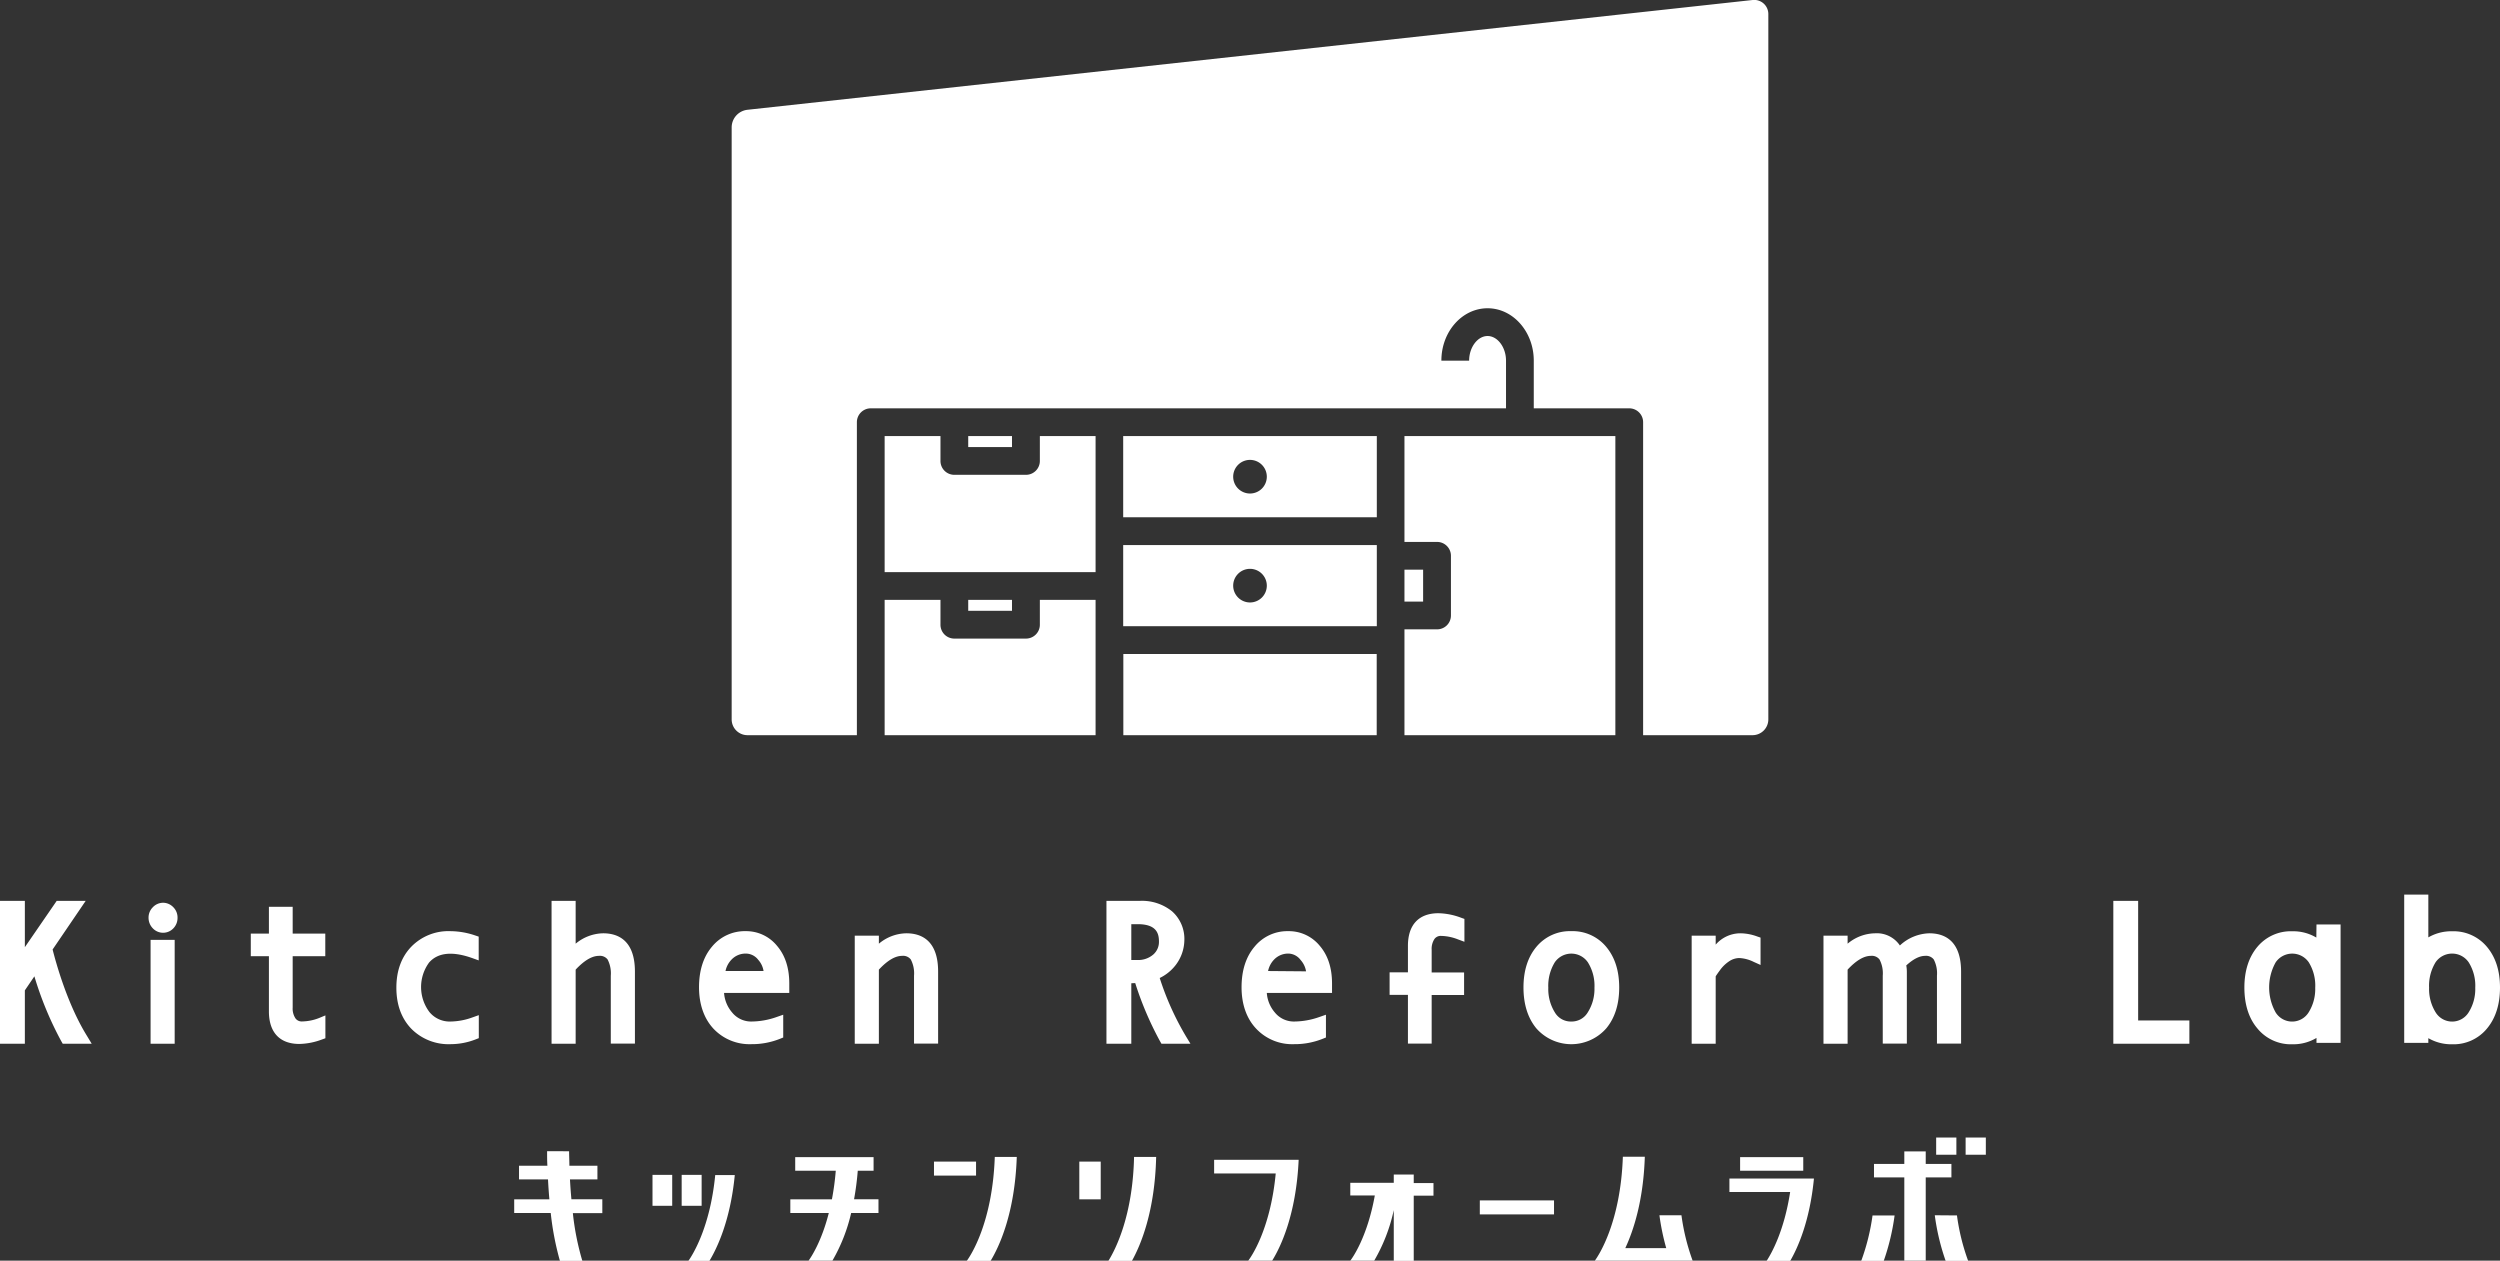 <svg xmlns="http://www.w3.org/2000/svg" viewBox="0 0 690 347.95"><rect x="0" y="0" width="690" height="347.95" fill="#333333" stroke="none"/><defs><style>.cls-1{fill:#fff}</style></defs><g id="レイヤー_2" data-name="レイヤー 2"><g id="check"><path class="cls-1" d="M41.56 259.41h6.65v28.66h-6.65zM45 249.16a3.92 3.92 0 0 0-2.83 1.25A4 4 0 0 0 41 253.3a4.16 4.16 0 0 0 1.16 2.9 3.9 3.9 0 0 0 5.71 0 4.11 4.11 0 0 0 1.13-2.9 4 4 0 0 0-1.17-2.91 3.92 3.92 0 0 0-2.83-1.23zm121.47 8.43a12.16 12.16 0 0 0-7.59 2.87v-11.82h-6.65v39.43h6.65v-20.45c2.35-2.52 4.5-3.8 6.41-3.8a2.67 2.67 0 0 1 2.41 1 8.34 8.34 0 0 1 .88 4.47v18.74h6.66v-19.87c0-8.73-4.77-10.57-8.77-10.57zm83.69 0a12.06 12.06 0 0 0-7.59 2.87v-2.22h-6.66v29.83h6.66v-20.45c2.34-2.52 4.49-3.8 6.4-3.8a2.66 2.66 0 0 1 2.41 1 8.23 8.23 0 0 1 .89 4.47v18.74h6.65v-19.87c0-8.73-4.76-10.57-8.76-10.57zm-166.8 24.33a2.09 2.09 0 0 1-1.81-.85 4.9 4.9 0 0 1-.77-3v-14.16h9v-6.23h-9v-7.41h-6.56v7.41h-5v6.23h5v15.22c0 5.83 3 9 8.41 9a18.71 18.71 0 0 0 6.28-1.25l.9-.32v-6.31L88 281a13.28 13.28 0 0 1-4.64.92zM124.27 257a14.3 14.3 0 0 0-10.77 4.31c-2.72 2.84-4.1 6.64-4.1 11.29s1.37 8.43 4.07 11.28a14.44 14.44 0 0 0 10.91 4.31 19 19 0 0 0 6.9-1.32l.87-.34v-6.35l-1.8.64a18.19 18.19 0 0 1-6 1.12 7.21 7.21 0 0 1-5.82-2.61 11.46 11.46 0 0 1-.1-13.67c2.42-2.76 6.42-3.17 11.88-1.24l1.81.65v-6.56l-.92-.31a21.64 21.64 0 0 0-6.93-1.2zm81.57 0a11.7 11.7 0 0 0-9.37 4.33c-2.35 2.79-3.54 6.55-3.54 11.16s1.33 8.55 3.95 11.39a13.65 13.65 0 0 0 10.45 4.31 20.86 20.86 0 0 0 8-1.5l.84-.34v-6.29l-1.8.63a21.26 21.26 0 0 1-7 1.25 6.73 6.73 0 0 1-5.33-2.53 9.26 9.26 0 0 1-2.2-5.36h18v-2.63c0-4.27-1.14-7.76-3.39-10.38a10.94 10.94 0 0 0-8.61-4.04zm-5.6 11a6.4 6.4 0 0 1 1.66-3.15 5.36 5.36 0 0 1 4.09-1.66 4.33 4.33 0 0 1 3.28 1.72 6 6 0 0 1 1.47 3.09zm332.26-10.41a12.37 12.37 0 0 0-8.13 3.36 7.68 7.68 0 0 0-6.84-3.36 12.06 12.06 0 0 0-7.59 2.87v-2.22h-6.66v29.83h6.66v-20.45c2.34-2.52 4.49-3.8 6.4-3.8a2.67 2.67 0 0 1 2.41 1 8.23 8.23 0 0 1 .89 4.47v18.74h6.65v-19.87a10.14 10.14 0 0 0-.16-1.7c1.91-1.75 3.66-2.64 5.18-2.64a2.67 2.67 0 0 1 2.41 1 8.27 8.27 0 0 1 .88 4.47v18.74h6.66v-19.87c0-8.73-4.77-10.57-8.76-10.57zm-98.81-.59a12 12 0 0 0-9.69 4.38c-2.34 2.83-3.52 6.58-3.52 11.16s1.18 8.38 3.5 11.23a12.84 12.84 0 0 0 19.4 0c2.34-2.86 3.52-6.63 3.52-11.22s-1.18-8.3-3.52-11.14a12 12 0 0 0-9.69-4.41zm6.38 15.6a12.06 12.06 0 0 1-1.85 6.82 5.15 5.15 0 0 1-4.53 2.52 5.1 5.1 0 0 1-4.53-2.48 12.19 12.19 0 0 1-1.83-6.86 12.36 12.36 0 0 1 1.79-7 5.54 5.54 0 0 1 9.13 0 12.16 12.16 0 0 1 1.82 7.03zM397 252.05c-5.42 0-8.41 3.2-8.41 9v7.32h-5.06v6.22h5.06v13.45h6.55v-13.42h8.95v-6.22h-8.95v-6.25a4.92 4.92 0 0 1 .78-3 2.1 2.1 0 0 1 1.81-.84 13.38 13.38 0 0 1 4.62.94l1.83.68v-6.31l-.9-.32a18.72 18.72 0 0 0-6.28-1.25zm83.36 5.54a9.06 9.06 0 0 0-6.83 3.13v-2.48h-6.63v29.83h6.63v-18.6c.13-.21.43-.68 1.14-1.64a9.9 9.9 0 0 1 2.69-2.59 5.08 5.08 0 0 1 2.7-.82 10 10 0 0 1 3.94 1.05l1.91.86v-7.55l-.91-.31a13.8 13.8 0 0 0-4.64-.88zM355.58 257a11.69 11.69 0 0 0-9.36 4.33c-2.35 2.79-3.55 6.55-3.55 11.16s1.33 8.55 4 11.39a13.62 13.62 0 0 0 10.44 4.31 20.83 20.83 0 0 0 8-1.5l.85-.34v-6.29l-1.8.63a21.32 21.32 0 0 1-7 1.25 6.75 6.75 0 0 1-5.33-2.53 9.25 9.25 0 0 1-2.19-5.36h18v-2.63c0-4.27-1.14-7.76-3.39-10.38a11 11 0 0 0-8.67-4.04zm-5.59 11a6.39 6.39 0 0 1 1.65-3.15 5.39 5.39 0 0 1 4.09-1.66A4.34 4.34 0 0 1 359 265a6.06 6.06 0 0 1 1.47 3.09zm-29.91 1.93a12.31 12.31 0 0 0 4.35-3.5 11.56 11.56 0 0 0 2.45-6.83 10.17 10.17 0 0 0-3.41-8.09 13.21 13.21 0 0 0-8.91-2.87h-9.18v39.43h6.86v-16.69l1.08-.05a90.75 90.75 0 0 0 6.85 16.06l.39.68h8l-1.25-2.07a77.85 77.85 0 0 1-7.23-16.07zm-.21-10.07a4.6 4.6 0 0 1-1.59 3.61 6.35 6.35 0 0 1-4.43 1.49h-1.61v-9.89H314c5.2 0 5.87 2.56 5.87 4.79zm366.61 1.57a12 12 0 0 0-9.69-4.4 12.62 12.62 0 0 0-6.57 1.69v-11.81h-6.66v40.92h6.66v-1.3a12.6 12.6 0 0 0 6.57 1.69 11.92 11.92 0 0 0 9.69-4.43c2.34-2.85 3.52-6.63 3.52-11.22s-1.18-8.3-3.52-11.14zm-3.31 11.2a12.06 12.06 0 0 1-1.85 6.82 5.35 5.35 0 0 1-9.06 0 12.19 12.19 0 0 1-1.83-6.86 12.36 12.36 0 0 1 1.79-7 5.54 5.54 0 0 1 9.13 0 12.14 12.14 0 0 1 1.82 7.04zm-43.86-13.86a12.5 12.5 0 0 0-6.64-1.74 12 12 0 0 0-9.7 4.38c-2.33 2.83-3.52 6.58-3.52 11.16s1.18 8.43 3.55 11.23a11.93 11.93 0 0 0 9.71 4.42 12.51 12.51 0 0 0 6.64-1.75v1.36H646v-32.67h-6.65zm-.31 13.86a12.14 12.14 0 0 1-1.84 6.82 5.36 5.36 0 0 1-9.07 0 14.18 14.18 0 0 1 0-13.85 5.54 5.54 0 0 1 9.13 0 12.22 12.22 0 0 1 1.78 7.03zm-48.87-23.99h-6.85v39.43h20.99v-6.43h-14.14v-33zM14.52 262.06l9.13-13.42h-8l-8.79 12.78v-12.78H0v39.43h6.86v-14.73l2.63-3.87a93.93 93.93 0 0 0 7.43 17.92l.39.68h8L24.06 286c-5.45-8.77-8.57-20.1-9.54-23.94zm373.11-104.83h5.15v8.81h-5.15z"/><path class="cls-1" d="M387.63 149.57h9a3.83 3.83 0 0 1 3.83 3.83v16.47a3.82 3.82 0 0 1-3.83 3.83h-9v29.21h58.21v-82.55h-58.21zm-120.4-29.21h12.08v3.03h-12.08zM287 172.42a3.83 3.83 0 0 1-3.83 3.83H263.4a3.82 3.82 0 0 1-3.83-3.83v-6.86h-15.41v37.35h58.22v-37.35H287z"/><path class="cls-1" d="M287 127.22a3.83 3.83 0 0 1-3.83 3.83H263.4a3.82 3.82 0 0 1-3.83-3.83v-6.86h-15.41v37.54h58.22v-37.54H287z"/><path class="cls-1" d="M483.74 0L206.3 30.3a4.9 4.9 0 0 0-4.36 4.87v163.37a4.36 4.36 0 0 0 4.37 4.37h30.19v-86.38a3.83 3.83 0 0 1 3.83-3.83h175.33V99.54c0-3.68-2.33-6.8-5.09-6.8s-5.09 3.12-5.09 6.8h-7.66c0-8 5.72-14.46 12.75-14.46s12.75 6.49 12.75 14.46v13.16h26.35a3.83 3.83 0 0 1 3.83 3.83v86.38h30.19a4.36 4.36 0 0 0 4.37-4.37V3.9a3.9 3.9 0 0 0-4.32-3.9z"/><path class="cls-1" d="M267.23 165.56h12.08v3.03h-12.08zm42.81 14.94h69.93v22.41h-69.93zm-.04-37.73h70v-22.41h-70zm35-15.84a4.64 4.64 0 1 1-4.64 4.64 4.64 4.64 0 0 1 4.64-4.64zm-35 45.91h70v-22.41h-70zM345 157a4.64 4.64 0 1 1-4.64 4.64A4.64 4.64 0 0 1 345 157zm189.38 156.96h5.58v4.74h-5.58zm8.13 0h5.58v4.74h-5.58zm-3.92 7.28h-7.09v-3.46h-5.91v3.46h-8.37v3.72h8.37v22.99h5.91v-22.99h7.09v-3.72z"/><path class="cls-1" d="M534 335.41a62.75 62.75 0 0 0 3 12.59h6.21a59.47 59.47 0 0 1-3.09-12.54zM513.7 348h6.21a63.08 63.08 0 0 0 3-12.54h-6.09A59.78 59.78 0 0 1 513.7 348zm-36.38-19h16.76c-1.65 10.73-5.11 16.87-6.49 19h6.51c2.08-3.59 5.41-10.94 6.55-22.73h-23.33zm2.95-9.64h17.43v3.77h-17.43zm-71.84 11.95h20.48v3.86h-20.48zm-251.12-5.8h7.58v-3.77h-7.74c0-1.27-.07-2.58-.08-4H151c0 1.38 0 2.69.08 4h-7.83v3.77h8c.1 2 .23 3.79.38 5.5h-9.71v3.77H152a79.52 79.52 0 0 0 2.54 13.22h6.19a72.74 72.74 0 0 1-2.62-13.17h8.13V331h-8.53c-.16-1.69-.29-3.52-.4-5.49zm79.43-2.38h4.37v-3.77h-21.63v3.77h11.19a73.58 73.58 0 0 1-1.06 7.88h-11.48v3.77h10.62c-2 7.88-4.85 12.15-5.59 13.17h6.58a47.35 47.35 0 0 0 5.18-13.17h7.54V331h-6.74a77.89 77.89 0 0 0 1.02-7.87zm61.15-2.52h5.91v10.4h-5.91zm8.03 27.39h6.49c2.45-4.39 6.34-13.66 6.69-28.69H313c-.36 16.29-5.12 25.51-7.08 28.69zm29.18-24.13h17c-1.5 15.89-7.12 23.48-7.59 24.08h6.6c2.24-3.6 6.63-12.54 7.32-27.85H335.1zm55.09.3h-5.51v2.29h-12v3.48h6.77c-2.09 11.67-6.31 17.42-6.77 18h6.6a47.53 47.53 0 0 0 5.4-13.94v14h5.51v-18h5.45v-3.48h-5.45zM190 348h5.8c2-3.32 5.77-10.94 7-23.68h-5.4c-1.4 14.36-6.18 21.93-7.4 23.68zm-1.86-23.73h5.51v8.53h-5.51zm-8.05 0h5.44v8.53h-5.44zM458 335.41a64.59 64.59 0 0 0 1.88 9.07h-11.3c2.28-4.89 5-13.13 5.39-25.22h-6.06c-.63 18.06-6.61 27.14-7.74 28.69h27a59.47 59.47 0 0 1-3.09-12.54zM266.83 348h6.57c2.32-3.82 6.7-13 7.23-28.69h-6.07c-.63 18.01-6.56 27.09-7.73 28.69zm-9.05-27.39h11.61v3.86h-11.61z"/></g></g></svg>